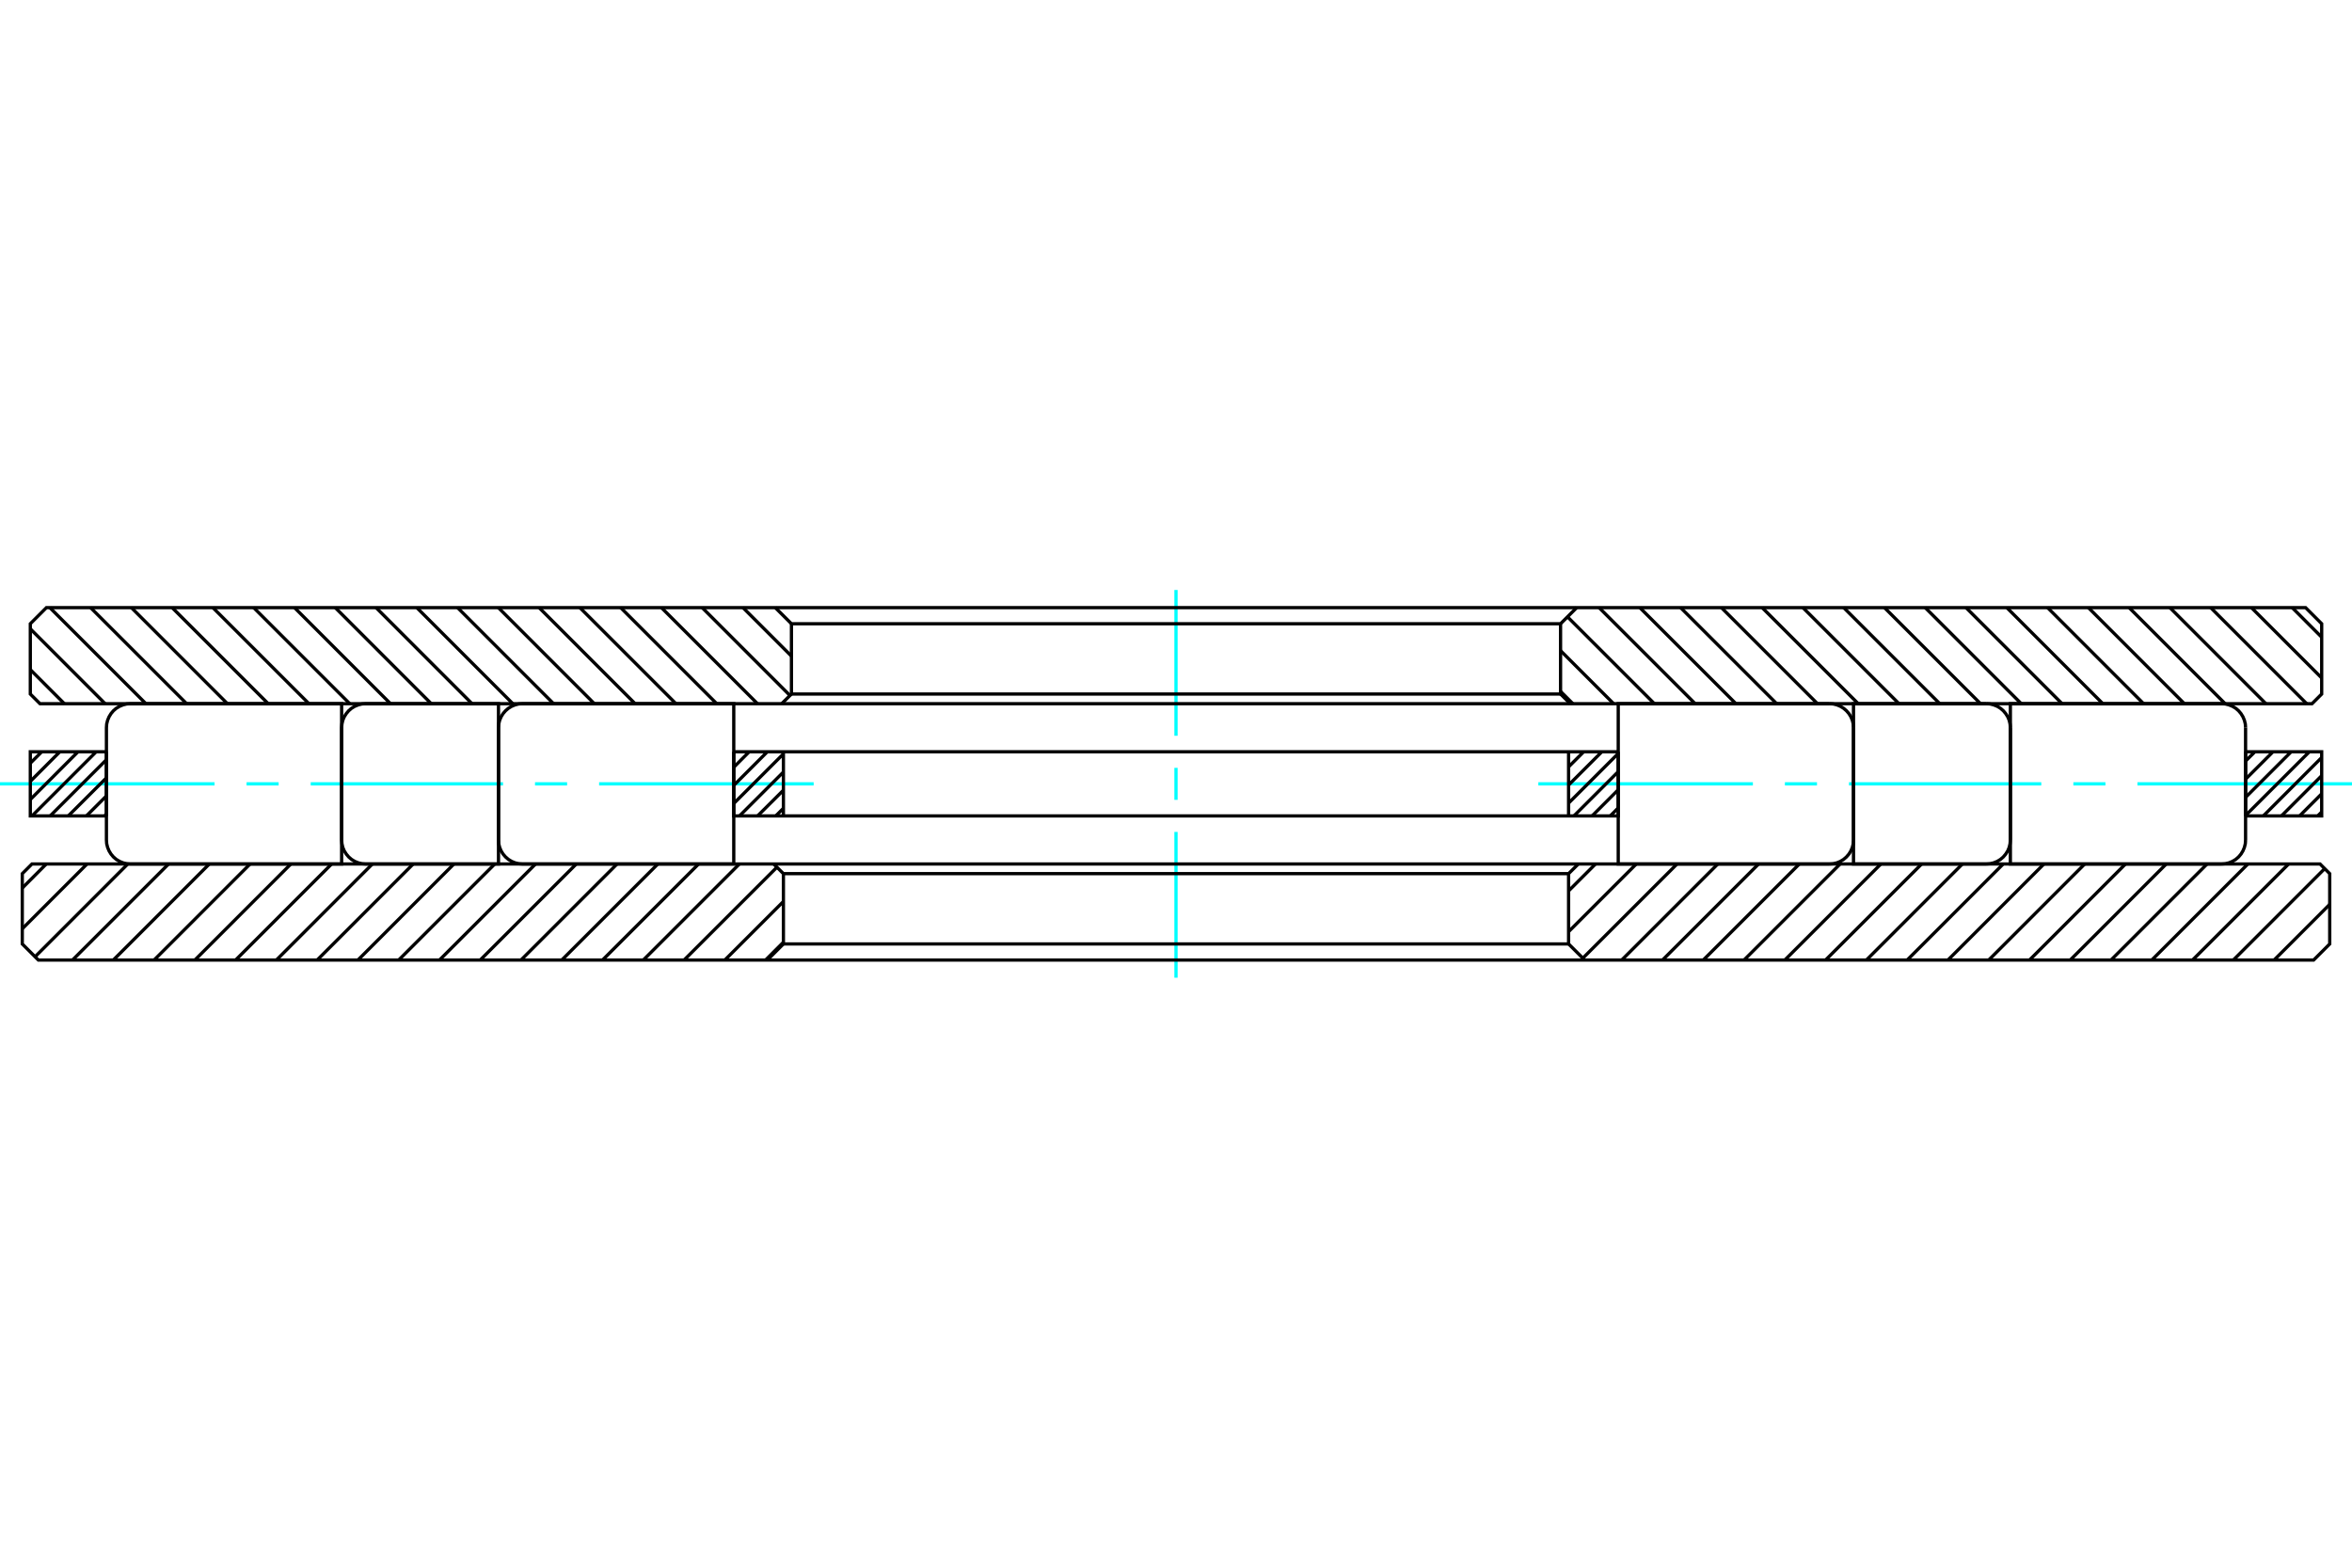 <?xml version="1.0" standalone="no"?>
<!DOCTYPE svg PUBLIC "-//W3C//DTD SVG 1.1//EN"
	"http://www.w3.org/Graphics/SVG/1.1/DTD/svg11.dtd">
<svg xmlns="http://www.w3.org/2000/svg" height="100%" width="100%" viewBox="0 0 36000 24000">
	<rect x="-1800" y="-1200" width="39600" height="26400" style="fill:#FFF"/>
	<g style="fill:none; fill-rule:evenodd" transform="matrix(1 0 0 1 0 0)">
		<g style="fill:none; stroke:#000; stroke-width:50; shape-rendering:geometricPrecision">
		</g>
		<g style="fill:none; stroke:#0FF; stroke-width:50; shape-rendering:geometricPrecision">
			<line x1="0" y1="12000" x2="3284" y2="12000"/>
			<line x1="3774" y1="12000" x2="4265" y2="12000"/>
			<line x1="4756" y1="12000" x2="7699" y2="12000"/>
			<line x1="8189" y1="12000" x2="8680" y2="12000"/>
			<line x1="9170" y1="12000" x2="12454" y2="12000"/>
			<line x1="23546" y1="12000" x2="26830" y2="12000"/>
			<line x1="27320" y1="12000" x2="27811" y2="12000"/>
			<line x1="28301" y1="12000" x2="31244" y2="12000"/>
			<line x1="31735" y1="12000" x2="32226" y2="12000"/>
			<line x1="32716" y1="12000" x2="36000" y2="12000"/>
			<line x1="18000" y1="14968" x2="18000" y2="12736"/>
			<line x1="18000" y1="12245" x2="18000" y2="11755"/>
			<line x1="18000" y1="11264" x2="18000" y2="9032"/>
		</g>
		<g style="fill:none; stroke:#000; stroke-width:50; shape-rendering:geometricPrecision">
			<polyline points="5229,12000 5229,10773 1997,10773 1939,10777 1883,10791 1830,10813 1780,10843 1736,10881 1699,10925 1669,10974 1647,11027 1633,11083 1629,11141 1629,12859 1633,12917 1647,12973 1669,13026 1699,13075 1736,13119 1780,13157 1830,13187 1883,13209 1939,13223 1997,13227 5229,13227 5229,12000"/>
			<polyline points="7630,12000 7630,10773 5597,10773 5540,10777 5484,10791 5430,10813 5381,10843 5337,10881 5300,10925 5269,10974 5247,11027 5234,11083 5229,11141 5229,12859 5234,12917 5247,12973 5269,13026 5300,13075 5337,13119 5381,13157 5430,13187 5484,13209 5540,13223 5597,13227 7630,13227 7630,12000"/>
			<polyline points="11231,12000 11231,10773 7998,10773 7940,10777 7884,10791 7831,10813 7782,10843 7738,10881 7700,10925 7670,10974 7648,11027 7634,11083 7630,11141 7630,12859 7634,12917 7648,12973 7670,13026 7700,13075 7738,13119 7782,13157 7831,13187 7884,13209 7940,13223 7998,13227 11231,13227 11231,12000"/>
			<polyline points="30771,12000 30771,10773 34003,10773"/>
			<polyline points="34371,11141 34367,11083 34353,11027 34331,10974 34301,10925 34264,10881 34220,10843 34170,10813 34117,10791 34061,10777 34003,10773"/>
			<line x1="34371" y1="11141" x2="34371" y2="12859"/>
			<polyline points="34003,13227 34061,13223 34117,13209 34170,13187 34220,13157 34264,13119 34301,13075 34331,13026 34353,12973 34367,12917 34371,12859"/>
			<polyline points="34003,13227 30771,13227 30771,12000"/>
			<polyline points="28370,12000 28370,10773 30403,10773"/>
			<polyline points="30771,11141 30766,11083 30753,11027 30731,10974 30700,10925 30663,10881 30619,10843 30570,10813 30516,10791 30460,10777 30403,10773"/>
			<line x1="30771" y1="11141" x2="30771" y2="12859"/>
			<polyline points="30403,13227 30460,13223 30516,13209 30570,13187 30619,13157 30663,13119 30700,13075 30731,13026 30753,12973 30766,12917 30771,12859"/>
			<polyline points="30403,13227 28370,13227 28370,12000"/>
			<polyline points="24769,12000 24769,10773 28002,10773"/>
			<polyline points="28370,11141 28366,11083 28352,11027 28330,10974 28300,10925 28262,10881 28218,10843 28169,10813 28116,10791 28060,10777 28002,10773"/>
			<line x1="28370" y1="11141" x2="28370" y2="12859"/>
			<polyline points="28002,13227 28060,13223 28116,13209 28169,13187 28218,13157 28262,13119 28300,13075 28330,13026 28352,12973 28366,12917 28370,12859"/>
			<polyline points="28002,13227 24769,13227 24769,12000"/>
			<line x1="35536" y1="12430" x2="35476" y2="12491"/>
			<line x1="35536" y1="12152" x2="35198" y2="12491"/>
			<line x1="35536" y1="11875" x2="34920" y2="12491"/>
			<line x1="35536" y1="11597" x2="34643" y2="12491"/>
			<line x1="35347" y1="11509" x2="34371" y2="12484"/>
			<line x1="35069" y1="11509" x2="34371" y2="12207"/>
			<line x1="34791" y1="11509" x2="34371" y2="11929"/>
			<line x1="34514" y1="11509" x2="34371" y2="11651"/>
			<line x1="24769" y1="12368" x2="24647" y2="12491"/>
			<line x1="24769" y1="12090" x2="24369" y2="12491"/>
			<line x1="24769" y1="11813" x2="24091" y2="12491"/>
			<line x1="24769" y1="11535" x2="24009" y2="12295"/>
			<line x1="24518" y1="11509" x2="24009" y2="12018"/>
			<line x1="24240" y1="11509" x2="24009" y2="11740"/>
			<line x1="11991" y1="12374" x2="11874" y2="12491"/>
			<line x1="11991" y1="12097" x2="11596" y2="12491"/>
			<line x1="11991" y1="11819" x2="11319" y2="12491"/>
			<line x1="11991" y1="11541" x2="11231" y2="12301"/>
			<line x1="11745" y1="11509" x2="11231" y2="12024"/>
			<line x1="11467" y1="11509" x2="11231" y2="11746"/>
			<line x1="1629" y1="12463" x2="1601" y2="12491"/>
			<line x1="1629" y1="12185" x2="1323" y2="12491"/>
			<line x1="1629" y1="11908" x2="1045" y2="12491"/>
			<line x1="1629" y1="11630" x2="768" y2="12491"/>
			<line x1="1472" y1="11509" x2="490" y2="12491"/>
			<line x1="1194" y1="11509" x2="464" y2="12240"/>
			<line x1="916" y1="11509" x2="464" y2="11962"/>
			<line x1="639" y1="11509" x2="464" y2="11684"/>
			<polyline points="18000,12491 24009,12491 24769,12491 24769,11509"/>
			<line x1="34371" y1="12491" x2="34371" y2="11509"/>
			<polyline points="34371,12491 35536,12491 35536,11509 34371,11509"/>
			<polyline points="24769,11509 24009,11509 18000,11509"/>
			<line x1="24009" y1="11509" x2="24009" y2="12491"/>
			<line x1="11991" y1="12491" x2="11991" y2="11509"/>
			<polyline points="18000,11509 11991,11509 11231,11509"/>
			<polyline points="1629,11509 464,11509 464,12491 1629,12491"/>
			<line x1="1629" y1="11509" x2="1629" y2="12491"/>
			<polyline points="11231,11509 11231,12491 11991,12491 18000,12491"/>
			<line x1="35084" y1="9302" x2="35536" y2="9755"/>
			<line x1="34460" y1="9302" x2="35536" y2="10379"/>
			<line x1="33836" y1="9302" x2="35306" y2="10773"/>
			<line x1="33212" y1="9302" x2="34682" y2="10773"/>
			<line x1="32588" y1="9302" x2="34058" y2="10773"/>
			<line x1="31964" y1="9302" x2="33434" y2="10773"/>
			<line x1="31340" y1="9302" x2="32810" y2="10773"/>
			<line x1="30716" y1="9302" x2="32186" y2="10773"/>
			<line x1="30091" y1="9302" x2="31562" y2="10773"/>
			<line x1="29467" y1="9302" x2="30938" y2="10773"/>
			<line x1="28843" y1="9302" x2="30314" y2="10773"/>
			<line x1="28219" y1="9302" x2="29690" y2="10773"/>
			<line x1="27595" y1="9302" x2="29066" y2="10773"/>
			<line x1="26971" y1="9302" x2="28442" y2="10773"/>
			<line x1="26347" y1="9302" x2="27818" y2="10773"/>
			<line x1="25723" y1="9302" x2="27194" y2="10773"/>
			<line x1="25099" y1="9302" x2="26570" y2="10773"/>
			<line x1="24475" y1="9302" x2="25946" y2="10773"/>
			<line x1="23992" y1="9443" x2="25322" y2="10773"/>
			<line x1="23886" y1="9961" x2="24698" y2="10773"/>
			<line x1="23886" y1="10585" x2="24074" y2="10773"/>
			<line x1="11371" y1="9302" x2="12114" y2="10045"/>
			<line x1="10747" y1="9302" x2="12091" y2="10647"/>
			<line x1="10123" y1="9302" x2="11594" y2="10773"/>
			<line x1="9499" y1="9302" x2="10970" y2="10773"/>
			<line x1="8875" y1="9302" x2="10346" y2="10773"/>
			<line x1="8251" y1="9302" x2="9721" y2="10773"/>
			<line x1="7627" y1="9302" x2="9097" y2="10773"/>
			<line x1="7003" y1="9302" x2="8473" y2="10773"/>
			<line x1="6379" y1="9302" x2="7849" y2="10773"/>
			<line x1="5755" y1="9302" x2="7225" y2="10773"/>
			<line x1="5131" y1="9302" x2="6601" y2="10773"/>
			<line x1="4507" y1="9302" x2="5977" y2="10773"/>
			<line x1="3882" y1="9302" x2="5353" y2="10773"/>
			<line x1="3258" y1="9302" x2="4729" y2="10773"/>
			<line x1="2634" y1="9302" x2="4105" y2="10773"/>
			<line x1="2010" y1="9302" x2="3481" y2="10773"/>
			<line x1="1386" y1="9302" x2="2857" y2="10773"/>
			<line x1="762" y1="9302" x2="2233" y2="10773"/>
			<line x1="464" y1="9627" x2="1609" y2="10773"/>
			<line x1="464" y1="10251" x2="985" y2="10773"/>
			<polyline points="18000,10773 24035,10773 35388,10773 35536,10625 35536,9549 35289,9302 24134,9302 18000,9302"/>
			<polyline points="24134,9302 23886,9549 18000,9549"/>
			<polyline points="23886,9549 23886,10625 18000,10625"/>
			<line x1="23886" y1="10625" x2="24035" y2="10773"/>
			<line x1="11965" y1="10773" x2="12114" y2="10625"/>
			<polyline points="18000,10625 12114,10625 12114,9549"/>
			<polyline points="18000,9549 12114,9549 11866,9302"/>
			<polyline points="18000,9302 11866,9302 711,9302 464,9549 464,10625 612,10773 11965,10773 18000,10773"/>
			<line x1="35659" y1="13845" x2="34807" y2="14698"/>
			<line x1="35582" y1="13298" x2="34183" y2="14698"/>
			<line x1="35030" y1="13227" x2="33559" y2="14698"/>
			<line x1="34406" y1="13227" x2="32935" y2="14698"/>
			<line x1="33782" y1="13227" x2="32311" y2="14698"/>
			<line x1="33157" y1="13227" x2="31687" y2="14698"/>
			<line x1="32533" y1="13227" x2="31063" y2="14698"/>
			<line x1="31909" y1="13227" x2="30439" y2="14698"/>
			<line x1="31285" y1="13227" x2="29815" y2="14698"/>
			<line x1="30661" y1="13227" x2="29191" y2="14698"/>
			<line x1="30037" y1="13227" x2="28567" y2="14698"/>
			<line x1="29413" y1="13227" x2="27942" y2="14698"/>
			<line x1="28789" y1="13227" x2="27318" y2="14698"/>
			<line x1="28165" y1="13227" x2="26694" y2="14698"/>
			<line x1="27541" y1="13227" x2="26070" y2="14698"/>
			<line x1="26917" y1="13227" x2="25446" y2="14698"/>
			<line x1="26293" y1="13227" x2="24822" y2="14698"/>
			<line x1="25669" y1="13227" x2="24227" y2="14669"/>
			<line x1="25045" y1="13227" x2="24009" y2="14263"/>
			<line x1="24421" y1="13227" x2="24009" y2="13639"/>
			<line x1="11991" y1="14425" x2="11718" y2="14698"/>
			<line x1="11991" y1="13801" x2="11094" y2="14698"/>
			<line x1="11892" y1="13276" x2="10470" y2="14698"/>
			<line x1="11317" y1="13227" x2="9846" y2="14698"/>
			<line x1="10693" y1="13227" x2="9222" y2="14698"/>
			<line x1="10069" y1="13227" x2="8598" y2="14698"/>
			<line x1="9445" y1="13227" x2="7974" y2="14698"/>
			<line x1="8821" y1="13227" x2="7350" y2="14698"/>
			<line x1="8197" y1="13227" x2="6726" y2="14698"/>
			<line x1="7573" y1="13227" x2="6102" y2="14698"/>
			<line x1="6948" y1="13227" x2="5478" y2="14698"/>
			<line x1="6324" y1="13227" x2="4854" y2="14698"/>
			<line x1="5700" y1="13227" x2="4230" y2="14698"/>
			<line x1="5076" y1="13227" x2="3606" y2="14698"/>
			<line x1="4452" y1="13227" x2="2982" y2="14698"/>
			<line x1="3828" y1="13227" x2="2358" y2="14698"/>
			<line x1="3204" y1="13227" x2="1734" y2="14698"/>
			<line x1="2580" y1="13227" x2="1109" y2="14698"/>
			<line x1="1956" y1="13227" x2="537" y2="14647"/>
			<line x1="1332" y1="13227" x2="341" y2="14219"/>
			<line x1="708" y1="13227" x2="341" y2="13595"/>
			<polyline points="18000,14698 24256,14698 35412,14698 35659,14451 35659,13375 35511,13227 24158,13227 18000,13227"/>
			<polyline points="24158,13227 24009,13375 18000,13375"/>
			<polyline points="24009,13375 24009,14451 18000,14451"/>
			<line x1="24009" y1="14451" x2="24256" y2="14698"/>
			<line x1="11744" y1="14698" x2="11991" y2="14451"/>
			<polyline points="18000,14451 11991,14451 11991,13375"/>
			<polyline points="18000,13375 11991,13375 11842,13227"/>
			<polyline points="18000,13227 11842,13227 489,13227 341,13375 341,14451 588,14698 11744,14698 18000,14698"/>
		</g>
	</g>
</svg>
